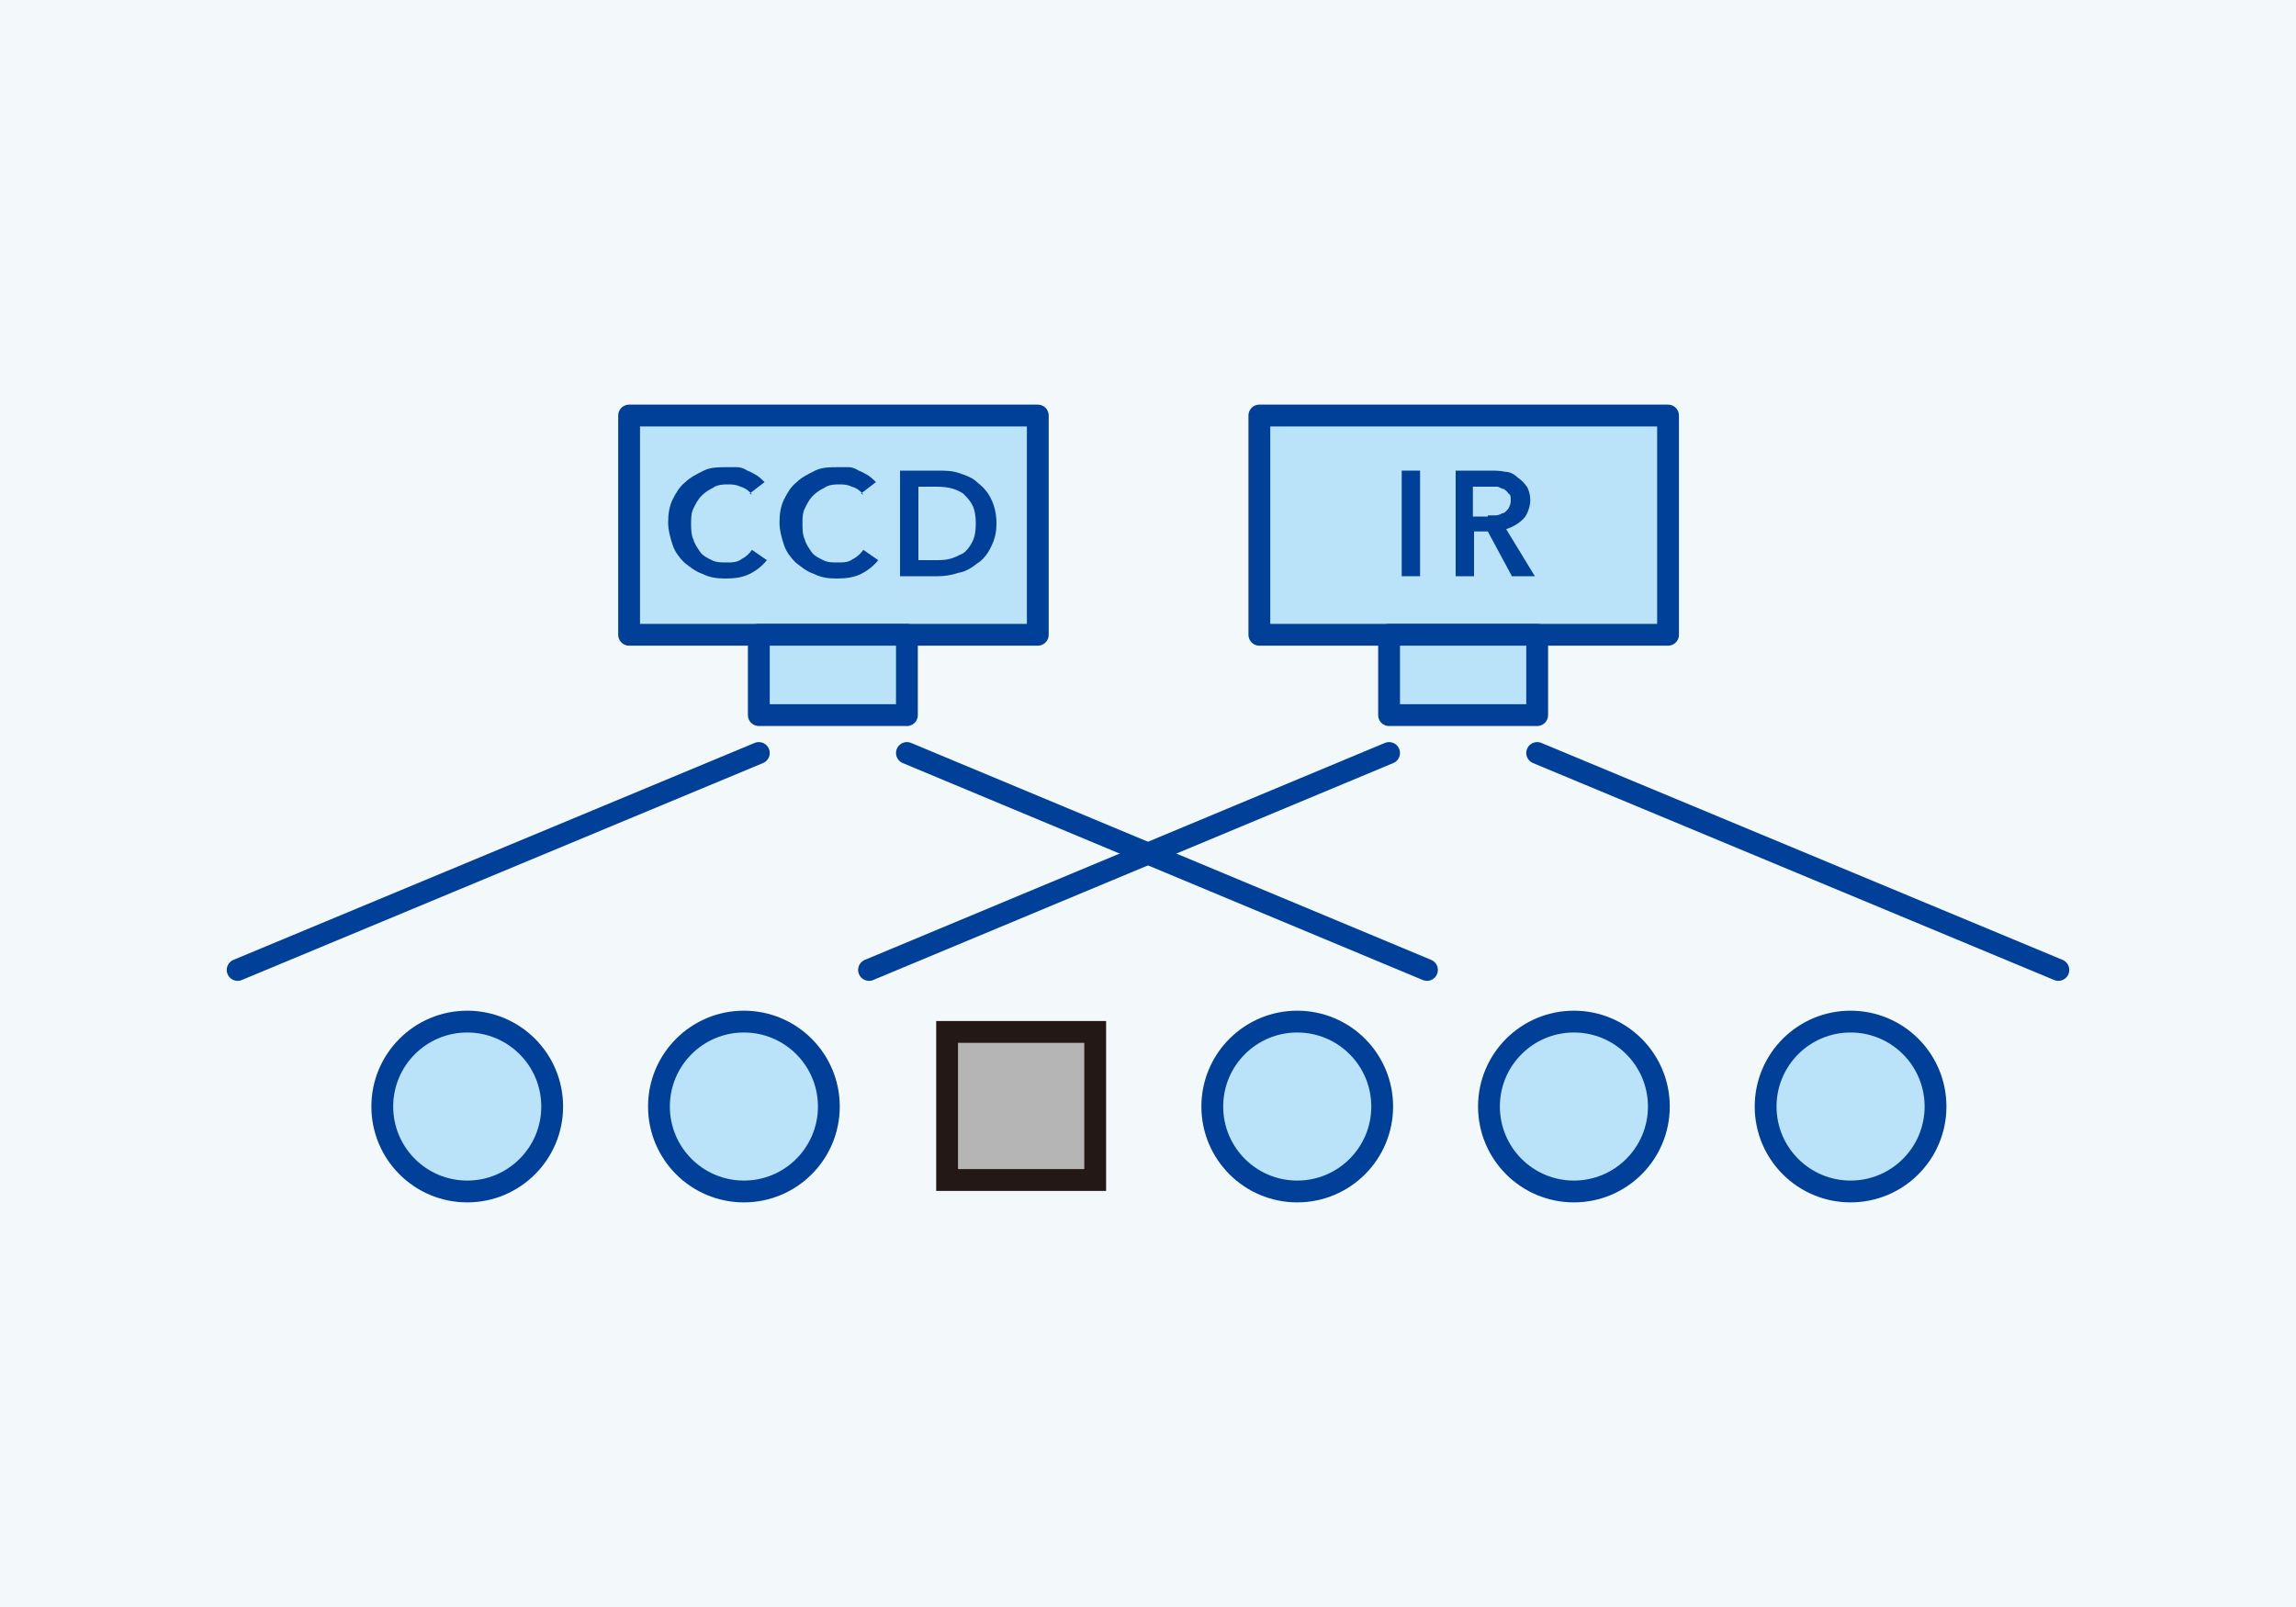 <svg width="200" height="140" viewBox="0 0 200 140" fill="none" xmlns="http://www.w3.org/2000/svg">
<path d="M0 0H200V140H0V0Z" fill="#F3F9FA"/>
<path d="M40.7 103.8C44.787 103.8 48.1 100.487 48.1 96.4C48.1 92.313 44.787 89 40.7 89C36.613 89 33.3 92.313 33.3 96.4C33.3 100.487 36.613 103.8 40.7 103.8Z" fill="#BAE3F9" stroke="#004098" stroke-width="1.9" stroke-miterlimit="10"/>
<path d="M64.8 103.8C68.887 103.8 72.2 100.487 72.2 96.4C72.2 92.313 68.887 89 64.8 89C60.713 89 57.4 92.313 57.4 96.4C57.4 100.487 60.713 103.8 64.8 103.8Z" fill="#BAE3F9" stroke="#004098" stroke-width="1.9" stroke-miterlimit="10"/>
<path d="M113 103.8C117.087 103.8 120.4 100.487 120.4 96.4C120.4 92.313 117.087 89 113 89C108.913 89 105.6 92.313 105.6 96.4C105.6 100.487 108.913 103.8 113 103.8Z" fill="#BAE3F9" stroke="#004098" stroke-width="1.9" stroke-miterlimit="10"/>
<path d="M137.1 103.8C141.187 103.8 144.5 100.487 144.5 96.4C144.5 92.313 141.187 89 137.1 89C133.013 89 129.7 92.313 129.7 96.4C129.7 100.487 133.013 103.8 137.1 103.8Z" fill="#BAE3F9" stroke="#004098" stroke-width="1.9" stroke-miterlimit="10"/>
<path d="M161.2 103.8C165.287 103.8 168.6 100.487 168.6 96.4C168.6 92.313 165.287 89 161.2 89C157.113 89 153.8 92.313 153.8 96.4C153.8 100.487 157.113 103.8 161.2 103.8Z" fill="#BAE3F9" stroke="#004098" stroke-width="1.9" stroke-miterlimit="10"/>
<path d="M95.4 89.9H82.5V102.8H95.4V89.9Z" fill="#B5B5B6" stroke="#231815" stroke-width="1.9" stroke-miterlimit="10"/>
<path d="M90.4 36.2H54.8V55.3H90.4V36.2Z" fill="#BAE3F9" stroke="#004098" stroke-width="1.9" stroke-linecap="round" stroke-linejoin="round"/>
<path d="M79 55.3H66.1V62.3H79V55.3Z" fill="#BAE3F9" stroke="#004098" stroke-width="1.9" stroke-linecap="round" stroke-linejoin="round"/>
<path d="M66.1 65.6L20.7 84.5" stroke="#004098" stroke-width="1.9" stroke-linecap="round" stroke-linejoin="round"/>
<path d="M79 65.6L124.3 84.5" stroke="#004098" stroke-width="1.9" stroke-linecap="round" stroke-linejoin="round"/>
<path d="M145.3 36.2H109.7V55.3H145.3V36.2Z" fill="#BAE3F9" stroke="#004098" stroke-width="1.9" stroke-linecap="round" stroke-linejoin="round"/>
<path d="M133.9 55.3H121V62.3H133.9V55.3Z" fill="#BAE3F9" stroke="#004098" stroke-width="1.9" stroke-linecap="round" stroke-linejoin="round"/>
<path d="M121 65.6L75.7 84.5" stroke="#004098" stroke-width="1.9" stroke-linecap="round" stroke-linejoin="round"/>
<path d="M133.9 65.6L179.3 84.5" stroke="#004098" stroke-width="1.9" stroke-linecap="round" stroke-linejoin="round"/>
<path d="M65.5 43.1C65.3 42.8 64.9 42.5 64.5 42.4C64.1 42.2 63.7 42.2 63.4 42.2C63.1 42.2 62.5 42.2 62.1 42.5C61.7 42.7 61.4 42.9 61.1 43.2C60.8 43.5 60.6 43.9 60.4 44.3C60.2 44.7 60.2 45.2 60.2 45.6C60.2 46 60.2 46.6 60.4 47C60.5 47.4 60.8 47.8 61 48.1C61.2 48.4 61.6 48.6 62 48.8C62.4 49 62.8 49 63.3 49C63.8 49 64.2 49 64.6 48.7C65 48.5 65.3 48.2 65.5 47.9L66.8 48.8C66.4 49.3 65.9 49.7 65.3 50C64.7 50.3 64 50.4 63.2 50.4C62.4 50.4 61.8 50.3 61.2 50C60.6 49.8 60.1 49.4 59.6 49C59.2 48.6 58.8 48.1 58.6 47.5C58.4 46.9 58.2 46.2 58.2 45.5C58.2 44.8 58.3 44.1 58.6 43.5C58.9 42.9 59.2 42.4 59.7 42C60.1 41.6 60.7 41.3 61.3 41C61.9 40.7 62.6 40.7 63.3 40.7C64 40.7 63.9 40.7 64.2 40.7C64.5 40.7 64.8 40.8 65.1 41C65.4 41.1 65.7 41.3 65.9 41.4C66.2 41.6 66.4 41.8 66.6 42L65.3 43L65.5 43.1Z" fill="#004098"/>
<path d="M75.2 43.1C75 42.8 74.6 42.5 74.2 42.4C73.8 42.2 73.4 42.2 73.1 42.2C72.8 42.2 72.2 42.2 71.8 42.5C71.4 42.7 71.1 42.9 70.8 43.2C70.5 43.5 70.3 43.9 70.1 44.3C69.9 44.7 69.9 45.2 69.9 45.6C69.9 46 69.9 46.6 70.1 47C70.2 47.4 70.5 47.8 70.7 48.1C70.9 48.4 71.3 48.6 71.7 48.8C72.1 49 72.5 49 73 49C73.5 49 73.9 49 74.3 48.7C74.7 48.5 75 48.2 75.2 47.9L76.5 48.8C76.1 49.3 75.6 49.7 75 50C74.4 50.3 73.7 50.4 72.9 50.4C72.1 50.4 71.5 50.3 70.9 50C70.3 49.8 69.8 49.4 69.3 49C68.9 48.6 68.5 48.1 68.3 47.5C68.1 46.9 67.9 46.2 67.9 45.5C67.9 44.8 68 44.1 68.3 43.5C68.6 42.9 68.9 42.4 69.4 42C69.8 41.6 70.4 41.3 71 41C71.6 40.7 72.3 40.7 73 40.7C73.7 40.7 73.6 40.7 73.9 40.7C74.2 40.7 74.5 40.8 74.8 41C75.1 41.1 75.4 41.3 75.6 41.4C75.9 41.6 76.1 41.8 76.3 42L75 43L75.2 43.1Z" fill="#004098"/>
<path d="M78.4 41H81.7C82.3 41 82.9 41 83.5 41.2C84.1 41.4 84.7 41.6 85.1 42C85.6 42.4 86 42.8 86.3 43.4C86.6 44 86.8 44.7 86.8 45.6C86.8 46.5 86.6 47.1 86.3 47.7C86 48.3 85.6 48.8 85.1 49.1C84.6 49.5 84.1 49.8 83.5 49.9C82.9 50.1 82.3 50.2 81.7 50.2H78.4V41ZM81.4 48.8C81.8 48.8 82.3 48.8 82.7 48.7C83.1 48.6 83.5 48.4 83.9 48.2C84.2 48 84.5 47.6 84.7 47.2C84.9 46.8 85 46.3 85 45.6C85 44.9 84.9 44.4 84.7 44C84.5 43.6 84.2 43.3 83.9 43C83.6 42.8 83.2 42.6 82.7 42.5C82.2 42.4 81.8 42.4 81.4 42.4H80V48.8H81.4Z" fill="#004098"/>
<path d="M122.1 41H123.7V50.2H122.1V41Z" fill="#004098"/>
<path d="M126.6 41H129.8C130.2 41 130.7 41 131.1 41.1C131.5 41.1 131.9 41.3 132.2 41.6C132.5 41.8 132.8 42.1 133 42.4C133.2 42.7 133.3 43.2 133.3 43.6C133.3 44 133.1 44.8 132.7 45.2C132.3 45.6 131.8 45.9 131.2 46.1L133.7 50.2H131.7L129.6 46.3H128.4V50.2H126.8V41H126.6ZM129.6 44.9C129.8 44.9 130.1 44.9 130.3 44.9C130.5 44.9 130.7 44.8 130.9 44.7C131.1 44.7 131.2 44.5 131.4 44.3C131.5 44.1 131.6 43.9 131.6 43.6C131.6 43.3 131.6 43.1 131.4 43C131.3 42.8 131.1 42.7 131 42.6C130.8 42.6 130.6 42.4 130.4 42.4C130.2 42.4 130 42.4 129.8 42.4H128.3V45H129.6V44.9Z" fill="#004098"/>
</svg>
